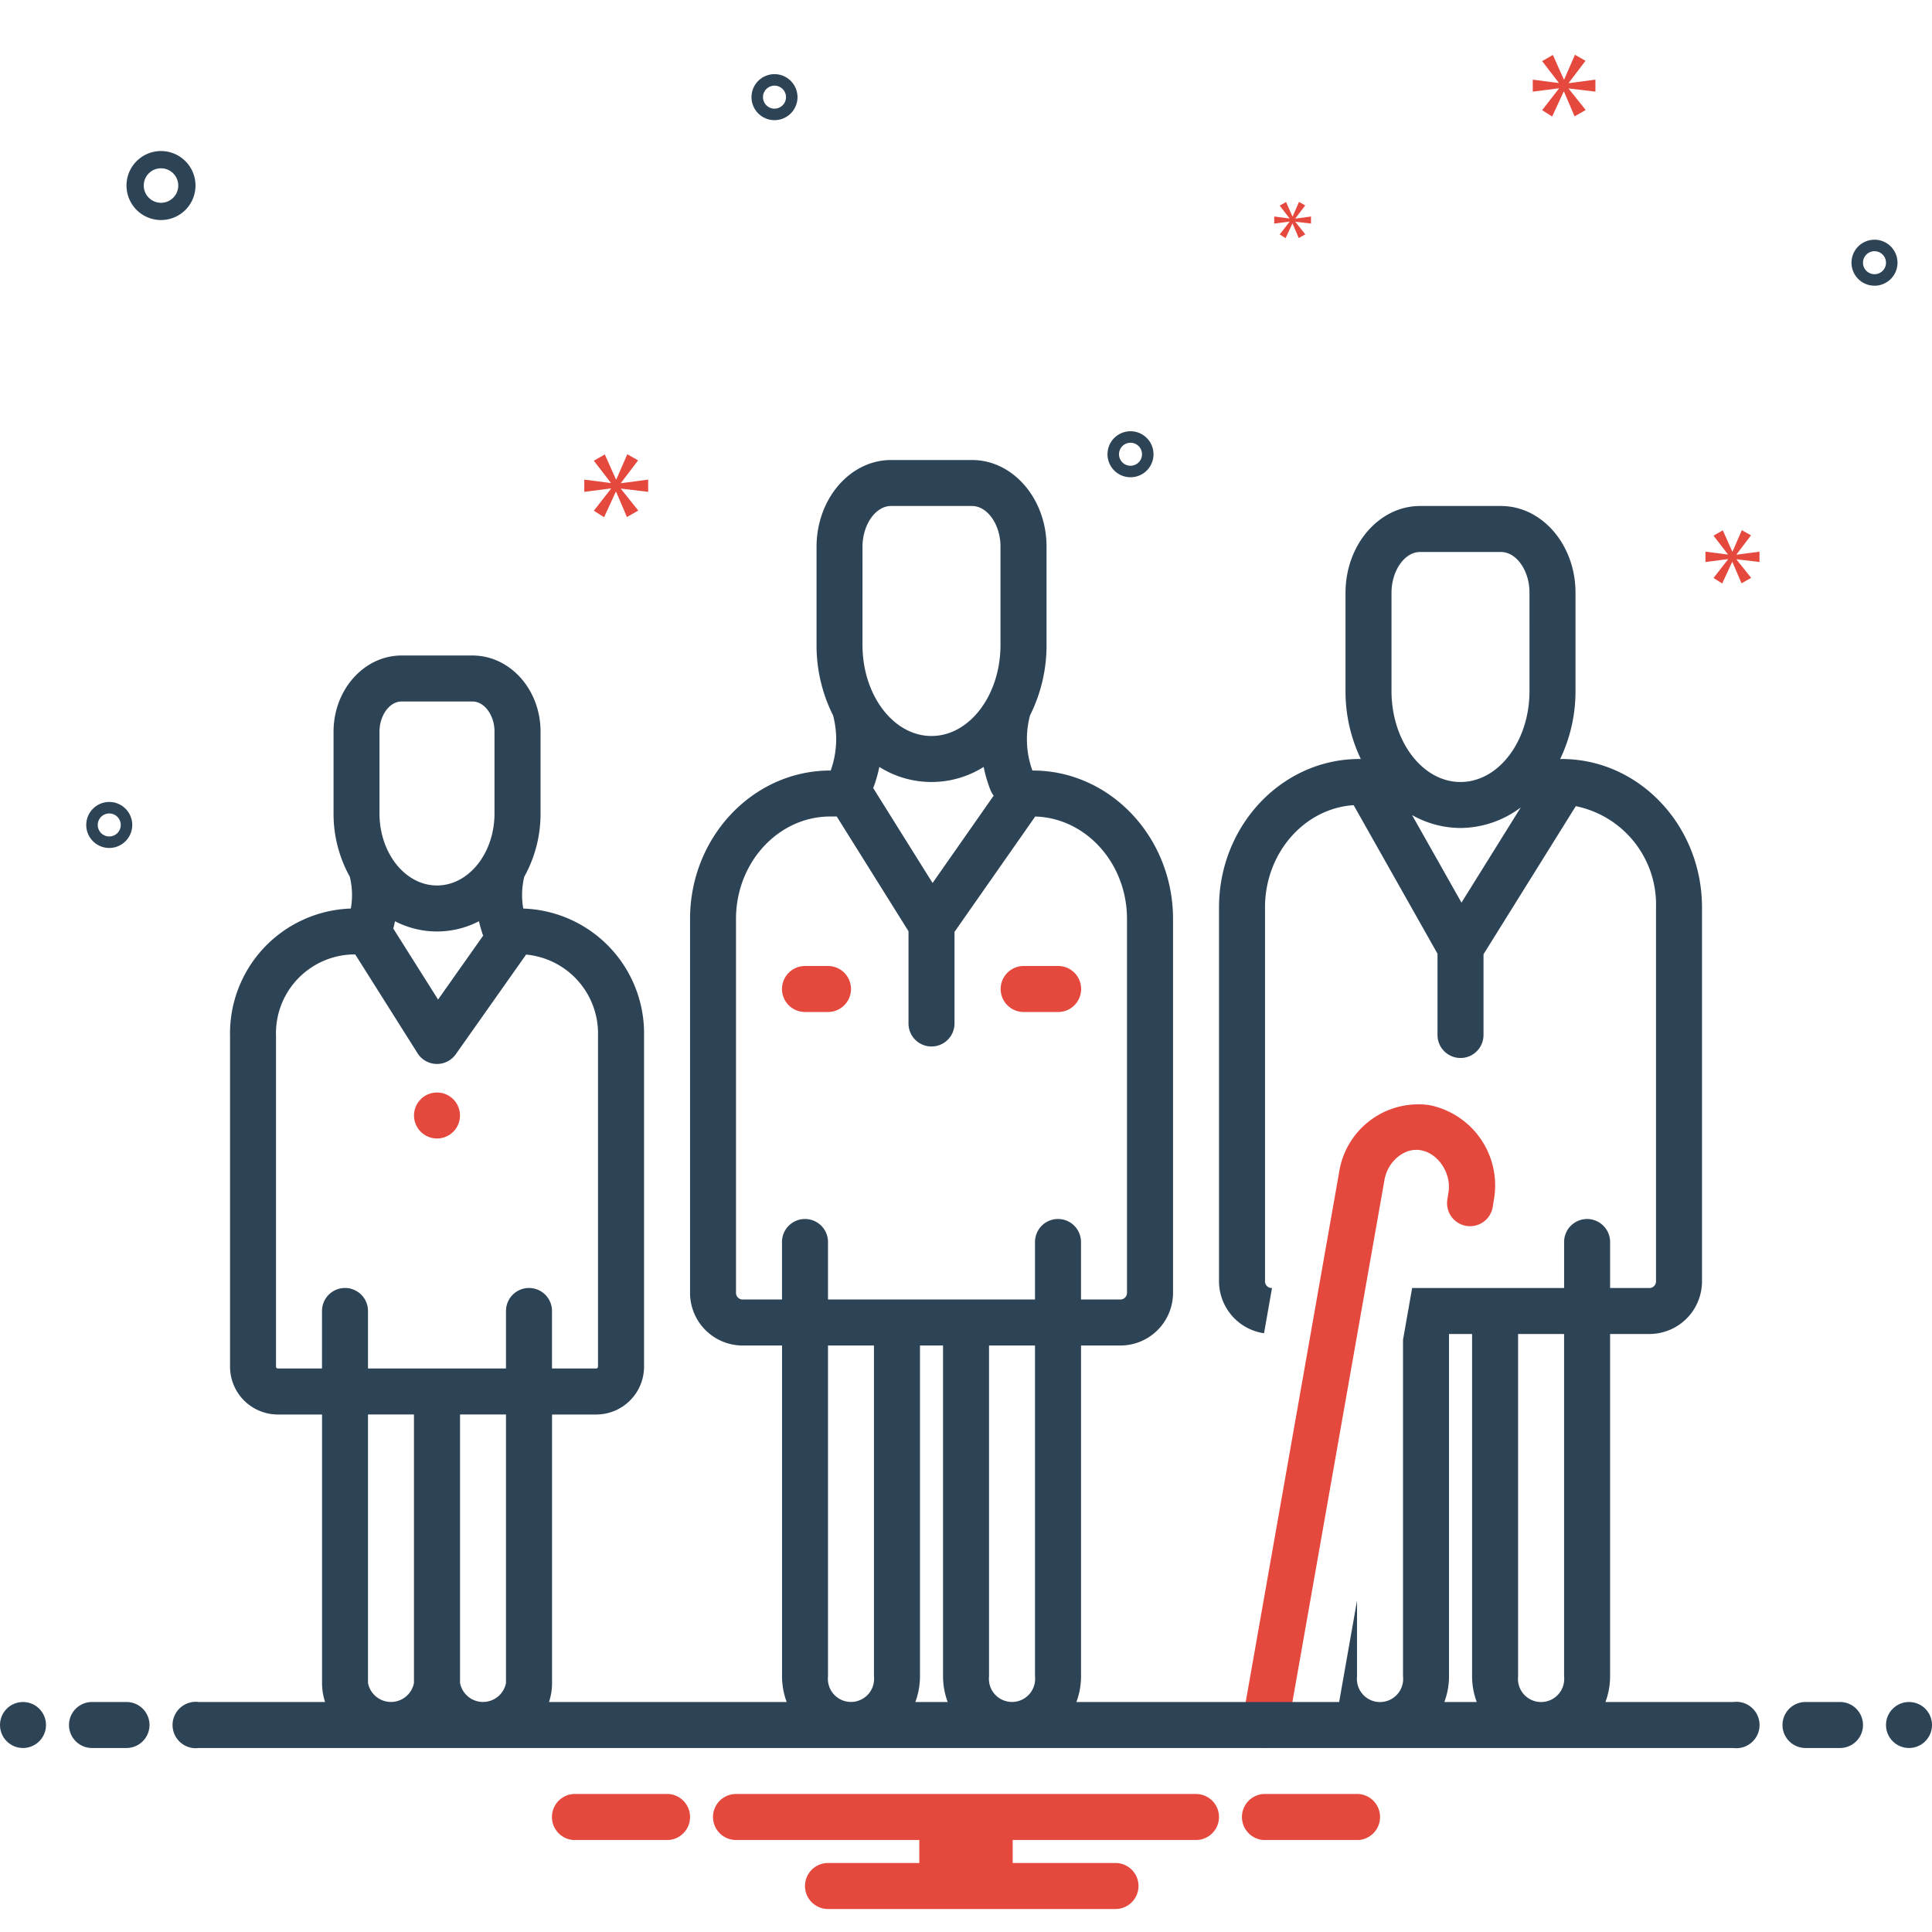 <?xml version="1.0" encoding="UTF-8"?>
<svg xmlns="http://www.w3.org/2000/svg" xmlns:xlink="http://www.w3.org/1999/xlink" xmlns:svgjs="http://svgjs.dev/svgjs" id="Layer_1" viewBox="0 0 168 168" data-name="Layer 1" width="300" height="300" version="1.1">
  <g width="100%" height="100%" transform="matrix(1,0,0,1,0,0)">
    <path d="m72 84h-2a2 2 0 0 0 0 4h2a2 2 0 0 0 0-4z" fill="#e5493e" fill-opacity="1" data-original-color="#0bceb2ff" stroke="none" stroke-opacity="1"></path>
    <path d="m92.013 84h-2.999a2 2 0 0 0 0 4h2.999a2 2 0 0 0 0-4z" fill="#e5493e" fill-opacity="1" data-original-color="#0bceb2ff" stroke="none" stroke-opacity="1"></path>
    <circle cx="38" cy="97" fill="#e5493e" r="2" fill-opacity="1" data-original-color="#0bceb2ff" stroke="none" stroke-opacity="1"></circle>
    <path d="m121.655 100.517c2.216-1.633 4.665.821 4.303 3.142l-.103.66a2 2 0 1 0 3.953.613l.103-.659a7.117 7.117 0 0 0 -5.603-8.174 6.965 6.965 0 0 0 -7.864 5.844l-8.413 47.709a2 2 0 0 0 3.939.695l8.42-47.749a3.334 3.334 0 0 1 1.266-2.082z" fill="#e5493e" fill-opacity="1" data-original-color="#0bceb2ff" stroke="none" stroke-opacity="1"></path>
    <g fill="#2d4356">
      <path d="m14 19.134a3 3 0 1 0 -3-3 3.003 3.003 0 0 0 3 3zm0-4.5a1.5 1.5 0 1 1 -1.5 1.5 1.501 1.501 0 0 1 1.5-1.5z" fill="#2d4356" fill-opacity="1" data-original-color="#2d4356ff" stroke="none" stroke-opacity="1"></path>
      <path d="m67.348 6.448a2 2 0 1 0 2 2 2.002 2.002 0 0 0 -2-2zm0 3a1 1 0 1 1 1-1 1.001 1.001 0 0 1 -1 1z" fill="#2d4356" fill-opacity="1" data-original-color="#2d4356ff" stroke="none" stroke-opacity="1"></path>
      <path d="m98.305 37.5a2 2 0 1 0 2 2 2.002 2.002 0 0 0 -2-2zm0 3a1 1 0 1 1 1-1 1.001 1.001 0 0 1 -1 1z" fill="#2d4356" fill-opacity="1" data-original-color="#2d4356ff" stroke="none" stroke-opacity="1"></path>
      <path d="m163 20.844a2 2 0 1 0 2 2 2.002 2.002 0 0 0 -2-2zm0 3a1 1 0 1 1 1-1 1.001 1.001 0 0 1 -1 1z" fill="#2d4356" fill-opacity="1" data-original-color="#2d4356ff" stroke="none" stroke-opacity="1"></path>
      <path d="m11.5 71.736a2 2 0 1 0 -2 2 2.002 2.002 0 0 0 2-2zm-3 0a1 1 0 1 1 1 1 1.001 1.001 0 0 1 -1-1z" fill="#2d4356" fill-opacity="1" data-original-color="#2d4356ff" stroke="none" stroke-opacity="1"></path>
    </g>
    <path d="m54 41.987 1.487-1.955-.939-.532-.954 2.19h-.032l-.97-2.175-.955.548 1.471 1.909v.031l-2.301-.297v1.064l2.317-.297v.031l-1.487 1.908.892.564 1.017-2.206h.031l.939 2.19.986-.563-1.502-1.878v-.031l2.362.282v-1.064l-2.362.313z" fill="#e5493e" fill-opacity="1" data-original-color="#0bceb2ff" stroke="none" stroke-opacity="1"></path>
    <path d="m112.135 19.287-.856 1.099.513.324.587-1.27h.017l.541 1.261.568-.324-.865-1.082v-.017l1.36.162v-.613l-1.36.18v-.018l.856-1.126-.541-.306-.549 1.261h-.019l-.558-1.252-.55.315.847 1.099v.018l-1.325-.171v.613l1.334-.171z" fill="#e5493e" fill-opacity="1" data-original-color="#0bceb2ff" stroke="none" stroke-opacity="1"></path>
    <path d="m138.732 7.969v-1.043l-2.317.307v-.031l1.458-1.918-.921-.522-.935 2.148h-.032l-.951-2.133-.937.537 1.443 1.873v.031l-2.256-.292v1.043l2.271-.291v.031l-1.458 1.872.875.553.998-2.165h.03l.921 2.149.967-.552-1.473-1.842v-.031z" fill="#e5493e" fill-opacity="1" data-original-color="#0bceb2ff" stroke="none" stroke-opacity="1"></path>
    <path d="m151.002 48.208 1.257-1.655-.794-.45-.807 1.853h-.027l-.821-1.84-.808.464 1.245 1.615v.026l-1.947-.251v.9l1.96-.251v.026l-1.258 1.615.755.477.861-1.867h.026l.794 1.853.834-.476-1.27-1.589v-.027l1.998.239v-.9l-1.998.264z" fill="#e5493e" fill-opacity="1" data-original-color="#0bceb2ff" stroke="none" stroke-opacity="1"></path>
    <circle cx="2" cy="150" fill="#2d4356" r="2" fill-opacity="1" data-original-color="#2d4356ff" stroke="none" stroke-opacity="1"></circle>
    <path d="m11 148h-3a2 2 0 0 0 0 4h3a2 2 0 0 0 0-4z" fill="#2d4356" fill-opacity="1" data-original-color="#2d4356ff" stroke="none" stroke-opacity="1"></path>
    <path d="m160 148h-3a2 2 0 0 0 0 4h3a2 2 0 0 0 0-4z" fill="#2d4356" fill-opacity="1" data-original-color="#2d4356ff" stroke="none" stroke-opacity="1"></path>
    <circle cx="166" cy="150" fill="#2d4356" r="2" fill-opacity="1" data-original-color="#2d4356ff" stroke="none" stroke-opacity="1"></circle>
    <path d="m118.154 156h-8.308a2.006 2.006 0 0 0 0 4h8.308a2.006 2.006 0 0 0 0-4z" fill="#e5493e" fill-opacity="1" data-original-color="#0bceb2ff" stroke="none" stroke-opacity="1"></path>
    <path d="m58.154 156h-8.308a2.006 2.006 0 0 0 0 4h8.308a2.006 2.006 0 0 0 0-4z" fill="#e5493e" fill-opacity="1" data-original-color="#0bceb2ff" stroke="none" stroke-opacity="1"></path>
    <path d="m104 156h-40a2 2 0 0 0 0 4h15.94v2h-7.94a2 2 0 0 0 0 4h25a2 2 0 0 0 0-4h-8.94v-2h15.94a2 2 0 0 0 0-4z" fill="#e5493e" fill-opacity="1" data-original-color="#0bceb2ff" stroke="none" stroke-opacity="1"></path>
    <path d="m150.721 148h-11.117a6.394 6.394 0 0 0 .404-2.229v-29.771h3.459a4.581 4.581 0 0 0 4.533-4.617v-32.473c0-7.011-5.309-12.734-11.896-12.906-.042-.003-.084-.004-.126-.004h-.179c-.047 0-.091.009-.137.012a13.605 13.605 0 0 0 1.338-5.927v-8.555c0-4.152-2.907-7.53-6.48-7.53h-7.039c-3.573 0-6.48 3.388-6.48 7.553v8.532a13.608 13.608 0 0 0 1.331 5.915h-.13c-6.728 0-12.201 5.791-12.201 12.91v32.473a4.581 4.581 0 0 0 3.914 4.553l.694-3.936h-.075a.581.581 0 0 1 -.533-.617v-32.473c0-4.733 3.415-8.616 7.708-8.895l7.292 12.917v7.067a2 2 0 0 0 4 0v-7.02l8.025-12.879a8.726 8.726 0 0 1 6.975 8.811v32.473a.581.581 0 0 1 -.533.617h-3.459v-4a2 2 0 0 0 -4 0v4h-13.214l-.515 2.924-.278 1.577v29.271a2.012 2.012 0 1 1 -4 0v-6.587l-1.554 8.815h-22.849a6.396 6.396 0 0 0 .404-2.229v-28.771h3.467a4.581 4.581 0 0 0 4.533-4.617v-32.474c0-7.118-5.474-12.909-12.201-12.909h-.029a8.03 8.03 0 0 1 -.207-4.792 13.565 13.565 0 0 0 1.437-6.123v-8.555c0-4.152-2.907-7.53-6.48-7.53h-7.039c-3.573 0-6.48 3.388-6.48 7.553v8.532a13.565 13.565 0 0 0 1.437 6.123 8.03 8.03 0 0 1 -.207 4.792h-.029c-6.728 0-12.201 5.791-12.201 12.909v32.474a4.581 4.581 0 0 0 4.533 4.617h3.467v28.771a6.396 6.396 0 0 0 .404 2.229h-20.667a5.335 5.335 0 0 0 .263-1.653v-23.347h3.866a4.163 4.163 0 0 0 4.134-4.182v-28.728a10.864 10.864 0 0 0 -10.501-11.086 6.664 6.664 0 0 1 .087-2.768 11.253 11.253 0 0 0 1.414-5.5v-7.129c0-3.644-2.655-6.608-5.92-6.608h-6.16c-3.265 0-5.92 2.973-5.92 6.627v7.11a11.253 11.253 0 0 0 1.414 5.5 6.664 6.664 0 0 1 .087 2.768 10.864 10.864 0 0 0 -10.501 11.086v28.728a4.163 4.163 0 0 0 4.134 4.182h3.866v23.347a5.335 5.335 0 0 0 .263 1.653h-10.984a2.017 2.017 0 1 0 0 4h133.443a2.017 2.017 0 1 0 0-4zm-23.636-69.511-4.298-7.614a8.619 8.619 0 0 0 4.213 1.124 8.789 8.789 0 0 0 5.242-1.788zm5.915-18.404c0 4.364-2.691 7.915-6 7.915s-6-3.551-6-7.915v-8.532c0-1.926 1.136-3.553 2.48-3.553h7.039c1.345 0 2.48 1.616 2.48 3.53zm-.992 55.915h4v29.771a2.012 2.012 0 1 1 -4 0zm-6.008 29.771v-29.771h2.008v29.771a6.394 6.394 0 0 0 .404 2.229h-2.815a6.394 6.394 0 0 0 .404-2.229zm-43.593 2.229h-2.813a6.394 6.394 0 0 0 .404-2.229v-28.771h2.006v28.771a6.394 6.394 0 0 0 .404 2.229zm3.596-2.229v-28.771h3.997v28.771a2.01 2.01 0 1 1 -3.997 0zm-11.003-98.219c0-1.926 1.136-3.553 2.48-3.553h7.039c1.345 0 2.48 1.616 2.48 3.53v8.555c0 4.364-2.691 7.915-6 7.915s-6-3.551-6-7.915zm11.406 21.635-5.312 7.595-5.163-8.255a11.751 11.751 0 0 0 .533-1.837 8.509 8.509 0 0 0 9.073 0 11.694 11.694 0 0 0 .607 2.054 1.98 1.98 0 0 0 .262.444zm-18.406 43.812h-3.467a.581.581 0 0 1 -.533-.617v-32.474c0-4.912 3.679-8.909 8.201-8.909h.559l6.24 9.979v8.021a2 2 0 0 0 4 0v-7.965l7.018-10.032c4.421.126 7.982 4.073 7.982 8.906v32.474a.581.581 0 0 1 -.533.617h-3.467v-5a2 2 0 0 0 -4 0v5h-18v-5a2 2 0 0 0 -4 0zm4 32.771v-28.771h3.997v28.771a2.01 2.01 0 1 1 -3.997 0zm-31.997.575v-23.347h3.997v23.347a2.035 2.035 0 0 1 -3.997 0zm-7.003-82.72c0-1.424.879-2.627 1.92-2.627h6.16c1.041 0 1.92 1.194 1.92 2.608v7.129c0 3.453-2.243 6.263-5 6.263s-5-2.81-5-6.263zm9.013 17.737-3.92 5.555-3.894-6.173c.062-.216.104-.426.151-.637a7.928 7.928 0 0 0 7.3 0 10.341 10.341 0 0 0 .363 1.255zm-14.013 37.636h-3.866a.166.166 0 0 1 -.134-.182v-28.728a6.862 6.862 0 0 1 6.591-7.091h.3l5.418 8.589a2 2 0 0 0 3.325.086l6.114-8.666a6.895 6.895 0 0 1 6.252 7.082v28.728a.166.166 0 0 1 -.134.182h-3.866v-5a2 2 0 0 0 -4 0v5h-12v-5a2 2 0 0 0 -4 0zm4 27.347v-23.347h3.997v23.347a2.035 2.035 0 0 1 -3.997 0z" fill="#2d4356" fill-opacity="1" data-original-color="#2d4356ff" stroke="none" stroke-opacity="1"></path>
  </g>
</svg>
